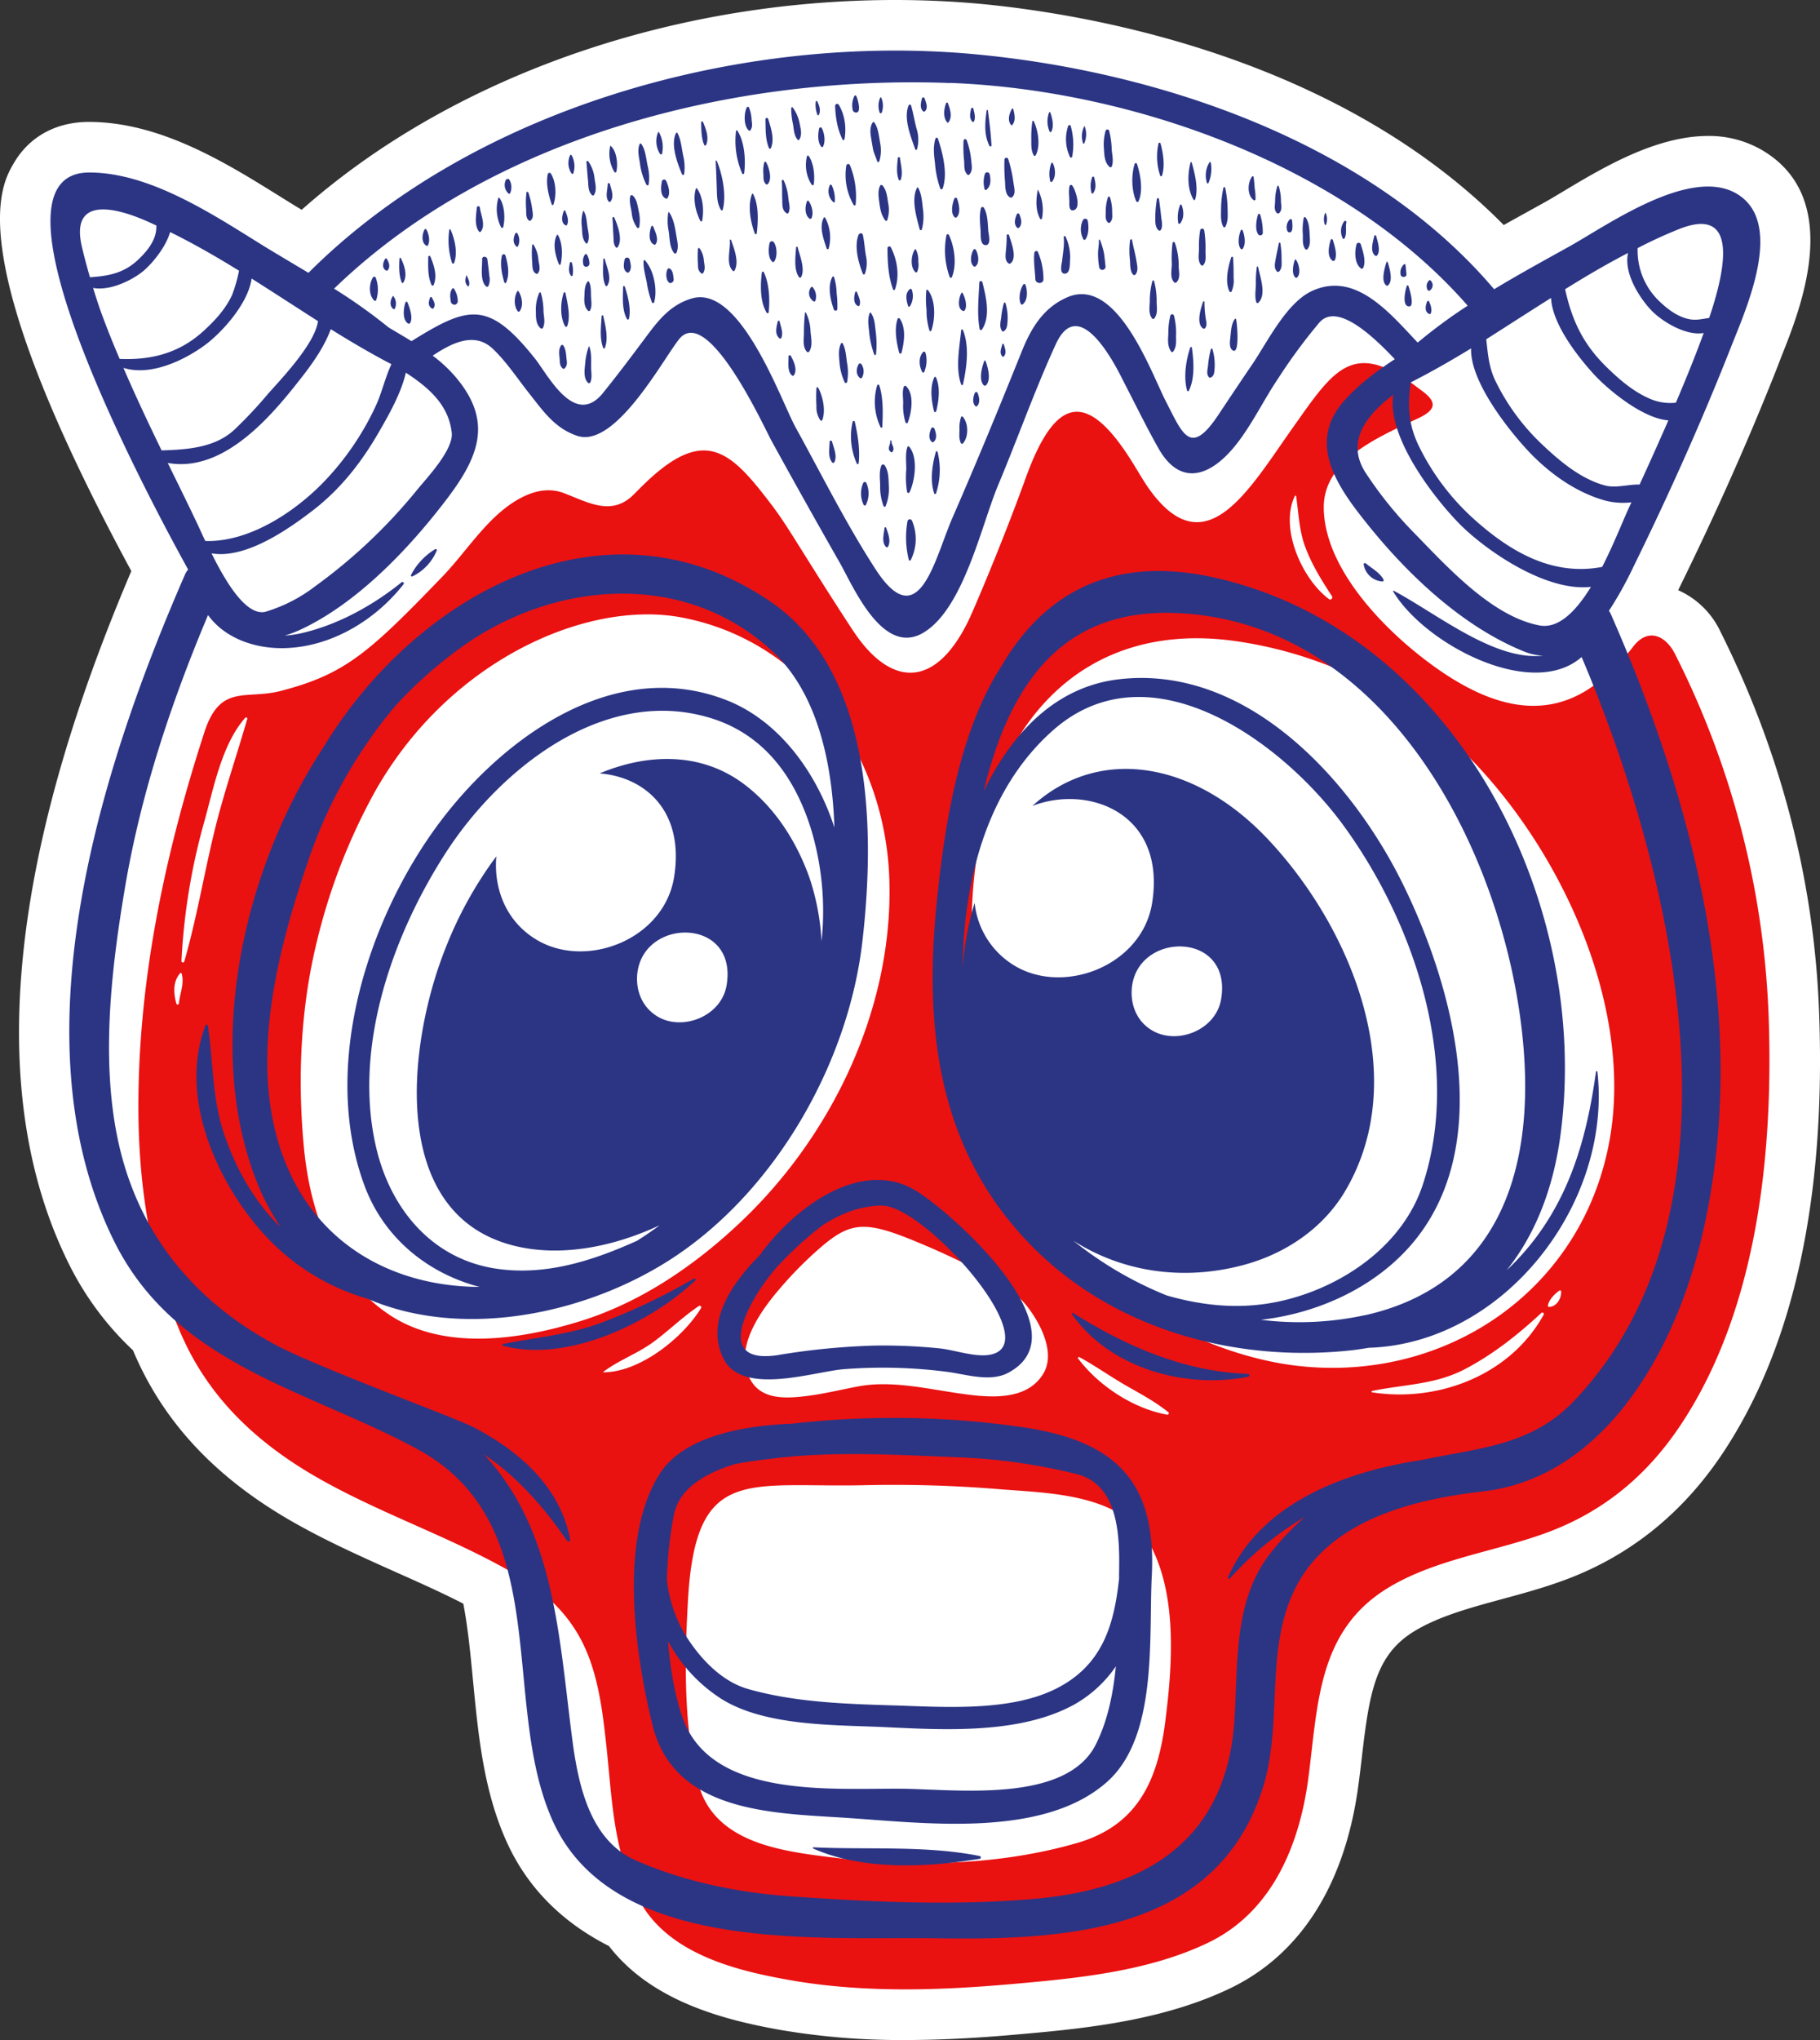 <svg xmlns="http://www.w3.org/2000/svg" viewBox="0 0 575.84 645.18"><rect x="0" y="0" width="575.84" height="645.18" fill="#333333" stroke="none"/><defs><style>.cls-1{fill:#fff;}.cls-2{fill:#ea1111;}.cls-3{fill:#2b3584;}</style></defs><g id="Layer_2" data-name="Layer 2"><g id="Layer_1-2" data-name="Layer 1"><path class="cls-1" d="M575.54,319.76c-1.59-41.43-12.09-81.81-31.2-120A26.76,26.76,0,0,0,531,186.67l0-.09c12-24.36,22.59-48.24,31.55-71l1-2.63c6-15,20.21-50.1-6.1-65.51A33.36,33.36,0,0,0,540.4,43c-16.57,0-33.53,10.17-45.91,17.6-2.08,1.24-3.95,2.37-5.54,3.26l-4.17,2.31c-2.95,1.63-5.94,3.29-9,5-53.37-54-133-66.93-166.16-70C301,.4,292.15,0,283.26,0,211.69,0,142.52,24.62,95.45,66.35c-1.15-.69-2.28-1.38-3.4-2.07L88.38,62C71.61,51.56,50.74,38.56,28.12,38.56c-10.39,0-18.82,4.64-23.73,13-4.25,7.24-17,28.93,37.16,129.05C2.1,273.13-4.54,346.87,21.84,399.82A95.45,95.45,0,0,0,42.1,427.07c.25.63.51,1.25.79,1.87,9.47,21.4,25.53,38.41,49.09,52,10.76,6.2,21.9,11.16,32.67,16,7.62,3.39,14.9,6.63,21.94,10.24,1.46,7.64,2.26,15.91,3.09,24.55,1.66,17.16,3.37,34.9,10.73,51,6.46,14.16,17.3,25.15,32.26,32.73,13.38,17.34,36,23.32,54.55,26.58a226.69,226.69,0,0,0,39.24,3.14c10.25,0,21.42-.54,34.15-1.65,20.71-1.81,46.48-4.06,68.62-14.71C411.72,618,425.78,595.61,429.87,564c.36-2.71.67-5.41,1-8.1,2.36-20.53,4.29-32.51,16.6-40,7.73-4.71,17.49-7.37,27.82-10.18,6.66-1.8,13.54-3.68,20.3-6.22,20.31-7.62,37-21.1,49.57-40.06C567.57,425.69,577.8,378.69,575.54,319.76Z"></path><path class="cls-2" d="M559.55,320.38A276.09,276.09,0,0,0,530,206.9c-2.93-5.86-8.51-8.51-13.17-2.52a65.91,65.91,0,0,1-11.23,11.42c-18.05,14.19-37.44,5.79-53.77-6.43-14.16-10.59-32.74-29.59-33-48.64-.18-14.68,15.7-21.87,29.7-28.35,5.37-2.49,6.54-4.88,1.73-8.5-1.9-1.43-3.46-2.6-3.94-2.93-18.74-13.22-24.74-3.4-37.28,14.31-13.9,19.61-27.54,44.1-45.28,19.63-1.67-2.3-3.42-5.37-5.38-8.52-14.43-23.24-24.51-21.28-34,5.21-7,19.37-16.39,41.59-18.28,45.36-10.8,21.52-24.81,19.79-36.2,2.51-6.07-9.21-11.91-18.53-17.77-27.87-2.4-3.81-5.06-8.06-8.11-12.06-12.73-16.7-20.91-25.09-40.13-6.49-1.13,1.08-2.24,2.21-3.38,3.35-7,7.06-14.55,2.42-22.08-.42-4.42-1.66-8.82-.88-13,1.19-10.6,5.23-17.31,16.76-25.42,25.17-23.16,24-30.68,30.86-51.09,36.17-11.12,2.91-19.21-2.38-24.23,13C52,270.51,43.42,311.32,43.8,352.43c.22,23.71,4.07,48.24,13.72,70,8.8,19.9,23.83,33.88,42.46,44.63,19.2,11.07,40.38,18.2,59.76,28.94,9.91,5.49,18.17,11.81,23.72,21.88,5.4,9.8,7,21.64,8.21,32.58,2,17.44,2.08,36.08,11.23,51.65,9.39,16,30.16,21.17,47.08,24.13,22.74,4,46.34,3.32,69.24,1.32,21.06-1.84,43.85-3.93,63.08-13.18,20.41-9.82,29-31.31,31.71-52.44,3-23.14,3-46.24,25.1-59.72,15.26-9.3,34.28-11.49,50.84-17.71,17.8-6.69,31.39-18.16,41.86-33.94C556.34,413.67,561.2,363.55,559.55,320.38ZM56.61,317.31c0,.44-.68.57-.8.11-.89-3.26-1.19-6.88,1.19-9.64a.28.28,0,0,1,.47.12C58.39,311.09,56.91,314.17,56.61,317.31Zm10.91-53.08C64.36,277.52,62.08,291,58.3,304.1a.46.46,0,0,1-.89-.12,198.21,198.21,0,0,1,7.3-44.38C67.6,249.2,70.2,235.35,77.6,227a.38.38,0,0,1,.63.37C74.67,239.71,70.48,251.72,67.52,264.23ZM409.68,156.87a.22.22,0,0,1,.4,0c.8,5.37.92,10.7,2.81,15.88,2.11,5.74,5.23,10.75,8.56,15.84.35.54-.38,1.32-.92.91C412.05,183.28,404.75,167.09,409.68,156.87Zm-116,237.41c12.28,5.29,25.89,12.3,30.79,18.24,4.26,5.18,9.72,15,5.68,21.83-5.45,9.2-18.2,7.56-27.15,6.26-10.13-1.48-21.1-4.06-31.36-2.16-5.35,1-10.65,2.31-16,3-8.58,1.13-17,1.18-19.54-8.48-2.27-8.82,5.07-18.92,10.35-25.11a121.28,121.28,0,0,1,12.93-13.12C269.86,385.65,274.38,386,293.66,394.28ZM183.06,418c-18.72,5.72-43,9.38-60.31-2.49C105.09,403.43,98,383,96.11,362.41c-2-21.36-1-43.61,4.11-64.5a189.38,189.38,0,0,1,18.32-47.39c23.51-41.84,67.34-60.91,97.17-55.23C255.2,202.8,280.1,239,281.38,278,282.74,319,263,360,233.07,387.68,218.73,401,201.9,412.28,183.06,418Zm7.81,16c-.07,0-.08-.08,0-.12,4.86-3.69,10.84-5.79,15.82-9.44s9.33-8,14.46-11.42a.49.49,0,0,1,.67.66C216.08,423.1,202.38,434.05,190.87,434ZM368.68,544.5c-2.38,18.66-8.79,32.84-27.91,38.37-26.08,7.53-54.32,7.62-81.07,4.11-15.34-2-34.15-5.45-38.75-22.92-4.75-18-4.34-39.46-3.27-58.07,2.42-42.34,18.3-35.57,54.93-36.26a408.28,408.28,0,0,1,42.55,1.16c16.45,1.41,40.17,1.12,49.07,18.29C372.54,505.21,370.89,527.24,368.68,544.5ZM341.1,429.63c-.2-.26.17-.56.42-.42,5.26,2.88,10.14,6.38,15.35,9.33,4.45,2.53,8.82,4.88,12.82,8.12.38.31-.05.83-.44.75C358.52,445.44,347.65,438.31,341.1,429.63Zm147.26-13.74c-10.6,19.05-33.3,27.7-54.25,24.45-.22,0-.2-.38,0-.43,10.22-2.13,20-1.93,29.57-7,8.9-4.71,16.58-10.8,23.94-17.62A.47.47,0,0,1,488.36,415.89Zm1.75-2.57a.37.37,0,0,1-.35-.45c.34-1.91,2.17-3.69,3.69-4.75.21-.15.45.06.47.27C494.11,410.55,492.5,413.31,490.11,413.32ZM509.37,360c-8.28,47.78-51.44,77.21-98.5,72-23-2.54-50.3-15-66.14-32.37-16.1-17.62-26.89-40-32.2-63.24C294.53,257.7,325,194.79,389,202.5a131,131,0,0,1,77.94,39.17C495,271.38,516.47,318.91,509.37,360Z"></path><path class="cls-3" d="M324.72,451.54a283.91,283.91,0,0,0-74.05-1.29c-17.3.65-34.67,4.63-41.85,15.73-13.2,20.43-7.95,57-2.35,79.66,6.7,27.15,37.05,27.76,59.79,29.18,25.15,1.56,63.64,7,84.16-11.42,16-14.39,13-45.79,14-65C365.92,468.83,353.19,456,324.72,451.54Zm22,100.16c-9.48,18.82-44.42,14.14-61.63,14-22.58-.16-60.28,3.15-69.21-22.67-2.33-6.74-3.8-15.16-4.52-24a49.51,49.51,0,0,0,16.58,18.07c13.92,8.93,36.16,8.38,51.95,9.12,18.86.89,42.66,2.3,59.85-7.06A39.31,39.31,0,0,0,353.05,527C352.19,535.75,350.44,544.3,346.71,551.7Zm7.35-53.26c0,.28,0,.59,0,.88-1.57,14.23-5.05,27.49-20.33,34.94-14.73,7.19-35.6,5.55-51.47,5.08-15-.46-31-1-45.6-5.18C228,531.7,221.06,524,216.57,516.64A42.82,42.82,0,0,1,211,499.55,127.66,127.66,0,0,1,213.23,479c1.65-8,9.3-12.88,19.22-15.93,4.16-.84,8.49-1.36,12.67-1.87,18.75-2.29,38.86-1.08,57.63-.34a187,187,0,0,1,37.82,5.31C354.65,469.66,354.25,487.5,354.06,498.44Z"></path><path class="cls-3" d="M547.7,109.71c4.72-12,17.22-39.4,1.74-48.47-14.75-8.64-40.9,10-52.7,16.59-7.51,4.19-15.81,8.69-24,13.65-39.38-46.43-105.9-68.94-164.54-74.35C235.34,10.41,150.26,33.66,97.59,86.29c-4.78-2.88-9.5-5.65-14-8.4C67.78,68.1,47.57,54.5,28.16,54.56c-36.09.11,18.15,101.64,31.37,125.57a5.76,5.76,0,0,0-1,1.58c-26.28,60.2-54.26,146.9-22.34,211,19.46,39.09,61.15,46.76,95.92,65.62,44.08,23.92,25.69,80.07,42.88,117.78C194,617.91,258.16,612.44,296.1,613c41.1.61,88.81-1.68,103.39-47.36,6.64-20.82.4-43.91,10.52-63.69,10.95-21.39,37.43-27.78,59.1-30.26,38.72-4.42,60.55-44.71,68.87-78.59,16.52-67.25-1.1-137-28.34-198.93a6.86,6.86,0,0,0-.58-1,117.28,117.28,0,0,0,7.61-13.62C527.89,156.7,538.38,133.38,547.7,109.71ZM531,72.55c19.89-8.08,14.46,14.12,9.78,28-2.08.3-4,.83-6.28.4-3.67-.72-6.88-3.16-9.5-5.68a22.16,22.16,0,0,1-6.86-16.8C522.29,76.31,526.57,74.33,531,72.55ZM515.11,80c-1.37,6.18,3.25,13.7,7.16,17.94,3.21,3.48,11,8.4,16.78,7.38-.25.66-.48,1.29-.69,1.85-2.52,6.79-5.28,13.51-8.12,20.19a16.22,16.22,0,0,1-8.18-1.23c-5.4-2.31-10-6.33-14.14-10.43-7.42-7.38-10.67-14.94-12.73-24.23C501.71,87.4,508.32,83.52,515.11,80ZM490.75,94.22c.39,8.87,9.67,20,14,24.63,3.72,4,14.72,13.46,23.12,14.1-3,6.8-6,13.56-9.11,20.3-3.44-.13-7.49,1.23-11,.27-7.74-2.09-14.47-7.85-20.13-13.23a69.34,69.34,0,0,1-14.39-19.63c-2.24-4.54-2.47-8.85-3-13.36C477,103,483.87,98.56,490.75,94.22Zm-190.15-68c57.34,2.17,124.88,25.92,163.77,70.46a161.49,161.49,0,0,0-15.82,11.67C439.5,98.77,428.82,85.76,415.16,92c-8.16,3.71-14.27,16.38-19,23.3-3.6,5.28-7.14,10.59-10.68,15.91-8.9,13.37-11.29,6-16.62-4.3-4.63-9-15.42-39.72-31.15-32.9-7.57,3.29-11.42,9.64-14.47,17.23-7.05,17.56-14.25,35-21.83,52.38-5.76,13.19-10.58,37.68-24.4,16.39-9.32-14.36-17.09-30-25.37-45C247,126.44,234.22,90,219,94.36c-6.43,1.87-10.18,6.26-14.14,11.57-4.62,6.2-9.24,12.37-14.1,18.38-8.94,11-17.33-5.65-21.47-10.87-14.78-18.59-21.13-16.73-39.1-5.54-2.37-1.47-4.79-2.88-7.17-4.29A172.24,172.24,0,0,0,105.7,91.29C155.78,42.85,232.7,23.7,300.6,26.26ZM487.14,197.81C472,195,457.65,179,447.42,168.54a124.06,124.06,0,0,1-15.28-18.92c-6.59-10.09.43-18.45,8.67-24.8-2.12,14,14.15,34.07,21.3,41.19,8.17,8.13,26.95,21.21,41.27,19.59C498.75,193.11,493.23,198.92,487.14,197.81Zm-403-4.36C78,195.1,71.44,184.12,66.93,175c11,1.91,24.83-8,32.36-13.81,8.76-6.83,15.27-15.26,20.76-24.84,2.79-4.85,6.86-11.9,8.36-18.49,7,4.6,13.52,10,14.52,19,.6,5.41-8.06,14.49-11,18.11a169.75,169.75,0,0,1-32.19,30.43A48.65,48.65,0,0,1,84.09,193.45ZM25.94,78.18c-4-16.8,11.63-12.06,20-8.46,1.19.51,2.36,1.06,3.53,1.6a10.55,10.55,0,0,1-.34,2.94c-.9,3.17-3.21,5.78-5.56,8C39,86.52,34,87.32,28.45,87.68,27.55,84.52,26.68,81.36,25.94,78.18Zm6.68,22.31c-1.17-3.08-2.18-6.24-3.16-9.42,5.38,1,12.3-2.42,15.84-5.32,2.61-2.14,7.15-7.46,8.52-12.36,7.48,3.68,14.7,7.84,21.81,12.23a48,48,0,0,1-2.16,7.57c-2.06,4.56-5.56,8.3-9.21,11.61-7.72,7-16.62,9.13-26.4,8.71C36,109.21,34.27,104.88,32.62,100.49Zm6.43,15.85c8.56,2.67,19-2.25,25.75-7.17,5.16-3.78,13.7-13,14.81-21.08,7,4.44,14,9,21,13.47-1,7.58-13,19.69-16.17,23.42a136.69,136.69,0,0,1-10.17,10.81c-6.13,5.8-14.9,6.4-23.14,6.66C46.94,133.82,42.85,125.15,39.05,116.34Zm14,30.07c16.34,2.93,30.44-12.07,40.05-24.1,4.4-5.51,9.08-11.49,11.56-18.2,6.29,3.92,12.65,7.67,19.18,11.07-2,4.3-3.09,9.24-5,13.31a88.11,88.11,0,0,1-15,22.44c-9.23,10.12-24.47,20.64-38.9,20.16-1.24-2.65-2.24-4.9-2.88-6.21C59.14,158.72,56.09,152.57,53.07,146.41ZM497.82,443.26C484.29,457.4,467.2,458,449.91,461.73c-25.46,3.82-51.3,14.18-61.35,37.07-.16.34.26.75.56.43a99.18,99.18,0,0,1,23.75-19.48,81.47,81.47,0,0,0-11.21,11.87c-11.57,15.09-9.89,35.09-11.14,52.9-2.62,37-27.31,52.71-62.51,55.94-25.47,2.34-52.48,1.08-77.94-.73-16.75-1.19-33.49-4.61-48.91-11.35-14.86-6.5-18.34-24.7-20.18-38.93-4.18-32.48-5.59-65.6-27.89-89.51,10.55,7.1,18.72,16.36,26.3,27.31a.55.55,0,0,0,1-.42c-3.16-16.32-15.55-27.68-30.73-35.53-5.92-3.06-48.8-18.69-62.38-25.93-23.56-12.55-40.6-31.71-48.11-57.44-8-27.38-4.27-59.68.35-87.07,5-29.74,14.6-58.59,26.3-86.34,5.26,7.28,14.68,10.64,24,10.46,14.84-.28,28.93-8.8,37.84-20.19a.44.44,0,0,0-.62-.62c-9,7.28-20,13.34-31.3,16a33.82,33.82,0,0,1-5.63.84,37.47,37.47,0,0,0,5.33-2.05c17.92-8.47,34.3-25.79,46.06-41.31,10.41-13.72,14.53-25,2-39.17a45.5,45.5,0,0,0-6.6-6c5.91-3.91,13.15-7.72,19-2.19,4.24,4,7.74,9.32,11.36,13.9,4.62,5.85,8.24,11.25,15.39,13.65,12,4,27-24,32.17-30.52,9.09-11.4,27,27.94,29.26,32.05q10.65,19.38,21.61,38.58c4.26,7.49,13.57,29.7,26.37,22.2s18.41-34,23.76-46.76c6.2-14.77,11.56-30,18.24-44.55,7.89-17.19,20.37,9.77,21.73,12.4,3.55,6.85,6.92,13.77,10.71,20.49,5,8.92,11.92,10.4,19.55,4.13S398.77,128,404.2,120a173.6,173.6,0,0,1,13.25-18c5.74-6.54,17.37,4.75,23.86,11.59-5.84,3.84-11.44,8-16.11,13.27-12.1,13.67-1.34,28,7.77,39.32,12.85,15.95,30,32.09,49.21,39.85a18.31,18.31,0,0,0,6,1.34C472.77,209,455,194.34,441,186.84c-.14-.07-.3.08-.22.21,10.06,16.77,44,34.5,59.64,20.74C529.26,275.82,555.58,382.91,497.82,443.26Zm17.49-282.51c-1.85,4-4.73,11.39-8.39,18.54-15,2.86-28.14-4-40.28-14.86a75.82,75.82,0,0,1-17.79-23.5c-3.4-7.06-3.49-13.09-2.49-20,6.5-3.3,12.84-6.94,19.09-10.75-.39,11.35,13.88,28.17,18.9,33.32,6.5,6.66,14.67,12.41,23.72,14.86a22.64,22.64,0,0,0,8.1.51Z"></path><path class="cls-3" d="M479.21,399.28c-.81.84-1.64,1.63-2.48,2.4,9.06-11.31,14.75-25.86,17-42.76,9.87-73.43-33.14-159.08-109.32-176.22-33.59-7.55-54.7,5.92-67.57,28-14,21.59-18.25,52.93-20.48,74.87-4.18,41.14.84,79.92,31.54,109.93,26.09,25.5,63.95,35.4,99.49,31.57,1.95-.21,3.82-.51,5.67-.82,42.67-1.32,77-45.44,72.36-87.25,0-.24-.42-.35-.46-.07C501.84,361.66,495.61,382.45,479.21,399.28ZM369.15,409.7a116.67,116.67,0,0,1-29.56-17.32c15.21,9.7,34.25,12.88,53.65,7.74C406.8,396.53,419,388.3,426,376c20.41-35.45,2.14-81.69-24.5-110.23-23.41-25.09-53.77-30.1-74.85-10.89a32.92,32.92,0,0,1,14-2.1c14.31,1,27.22,11.56,23.89,32.72-3.13,19.88-27.87,29.38-43.59,19.88a26.32,26.32,0,0,1-12.58-19.84,89,89,0,0,0-3.77,20.79c.19-26,6.75-55.92,28.37-75.19,31-27.67,73.39,4,92.41,30.35,22.42,31,37.19,75.47,24.79,113.17-6.18,18.8-24.36,31.56-42.8,36.3C394.16,414.39,381.46,413.23,369.15,409.7ZM358.87,308.91c2.35-6.69,9.21-10,15.52-9.55,7.2.49,13.71,5.82,12,16.47-1.58,10-14,14.79-21.95,10C358.05,322,357,314.33,358.87,308.91Zm73.09,107a97.89,97.89,0,0,1-33,1.49c18.94-2.18,37.2-10.91,48.76-25.19,25.39-31.39,11.9-80.89-4.14-113.18-16.25-32.71-49.23-68.87-89.49-64.21-20.49,2.37-34.14,17.52-42.85,35.38A149,149,0,0,1,316,234.34c9-23.87,24.77-41.79,56.25-40.45,68.68,2.91,105.61,80.15,109.91,139C485,371.82,473.1,406.65,432,415.93Z"></path><path class="cls-3" d="M272.83,297.94c4.07-34.84,3.63-85.31-29-107.63-51.82-35.47-111.76-2.9-141.43,45.91C75.27,277.53,64.84,334.14,81.76,375a72.18,72.18,0,0,0,7,13c-.36-.35-.73-.69-1.09-1-7.83-8-13.26-18-16.8-28.45-3.76-11.16-3.39-22.74-5.1-34.2-.07-.44-.66-.33-.78,0-8.59,22.55,3.67,49.79,18.92,66.41a70.71,70.71,0,0,0,32.44,20c30.39,13.16,70.82,4.8,98.53-14.27C246.32,374.86,268.44,335.55,272.83,297.94ZM88.1,361.39c-8.58-28.57,0-61.56,9.31-88.86a150.78,150.78,0,0,1,27.77-49.39,136.5,136.5,0,0,1,20.54-18.26c29.55-21.38,71.07-24.7,98.85,1.27C258.1,218.78,263.29,240,264,261.7c-5.84-17.89-17.79-33.81-34-40.21-36.88-14.55-73.66,13.71-93.68,42.46-21.21,30.47-34.37,74.89-21,111,6.1,16.5,19.89,27.7,36.4,32.05C123.64,406.9,97.51,392.71,88.1,361.39Zm113.49,31c-14.2,6.41-29.16,11.19-44.73,8.82-20.32-3.1-33.28-19-37.8-38.1-7.49-31.57,5-67.13,22-93.44s49.51-52.44,82.87-42.85c17.56,5,27.36,18.75,32.51,34.84a89.89,89.89,0,0,1,3.49,36A75.7,75.7,0,0,0,256,277.27c-4.24-11.68-11.07-22.07-20.47-29.18-13.77-10.43-30.81-9.77-45.81-3.49,14.19,1.11,26.89,11.69,23.58,32.69-3.13,19.88-27.87,29.38-43.59,19.88-10.08-6.08-13.52-16.8-12.67-26.35a124.53,124.53,0,0,0-16.19,29.34c-11.7,29.47-18.46,84.21,22.28,93.93,14.47,3.45,30.86.29,45.59-6.59Q205.23,390.1,201.59,392.38ZM208,321.46c-6.42-3.89-7.51-11.51-5.6-16.94,2.35-6.69,9.21-10,15.52-9.55,7.21.49,13.71,5.82,12,16.48C228.35,321.46,215.9,326.23,208,321.46Z"></path><path class="cls-3" d="M240.34,397c-8.35,8.46-17.49,20.88-11.32,32.89,6,11.66,28.77,3.82,38,3.13a157.82,157.82,0,0,1,32.95.88c5.82.79,13.35,3.26,19,.27,24.48-13-17.79-50.72-29.24-57.63C273,366.38,252.09,380.91,240.34,397Zm38.85-15.68c13,0,50.63,41.83,35.18,46.84-4.78,1.56-11.94-1.17-17-1.71a176.43,176.43,0,0,0-20.69-.89,222.37,222.37,0,0,0-30.57,3c-22.8,3.49-6.54-21.38.56-28.76a114,114,0,0,1,13.53-12.25C266,383.78,272.33,381.3,279.19,381.28Z"></path><path class="cls-3" d="M276.19,47c.26,1.52.94,2.57,1.33,4a.36.36,0,0,0,.69,0,12,12,0,0,0,.3-5.58c-.4-2.12-.58-4.88-1.87-6.67a.31.31,0,0,0-.54,0c-.9,1.38-.77,3.2-.5,4.77C275.79,44.74,276,45.89,276.19,47Z"></path><path class="cls-3" d="M278.46,58.74c-.76,1.58-.5,3.38-.28,5.08.3,2.27.55,3.95,1.86,5.84a.38.38,0,0,0,.69-.08,10.22,10.22,0,0,0,.28-5.32c-.3-1.92-.46-4.12-1.81-5.62A.47.47,0,0,0,278.46,58.74Z"></path><path class="cls-3" d="M280.8,78.48c0,4.31.24,9,1.78,13.07a.3.3,0,0,0,.57,0c1.56-4.29.74-9.34-1.3-13.36A.57.57,0,0,0,280.8,78.48Z"></path><path class="cls-3" d="M284,100.88c-1.13,3.24-.34,7.46.5,10.7a.39.39,0,0,0,.73,0c.86-3.3,1.51-7.8-.54-10.79A.38.38,0,0,0,284,100.88Z"></path><path class="cls-3" d="M285.77,127.43a17.07,17.07,0,0,0,.73,6.15.38.38,0,0,0,.73,0c1.18-3.07,2.12-8.84-.54-11.42a.46.46,0,0,0-.76.2C285.43,124,285.75,125.75,285.77,127.43Z"></path><path class="cls-3" d="M287,155.59a.42.42,0,0,0,.77.1c1.76-3.69,2.75-11.1-.13-14.44a.33.33,0,0,0-.55.14c-.73,2.18-.31,4.8-.35,7.09A28.2,28.2,0,0,0,287,155.59Z"></path><path class="cls-3" d="M287.14,164.78a29.06,29.06,0,0,0,.41,12.28.33.33,0,0,0,.6.08,14.86,14.86,0,0,0,.37-12.54A.76.76,0,0,0,287.14,164.78Z"></path><path class="cls-3" d="M266.58,44.14c.15.34.58.11.62-.16a16.85,16.85,0,0,0,.05-5.58,14.77,14.77,0,0,0-1.84-5.24.63.63,0,0,0-1.17.32,29.88,29.88,0,0,0,.62,5.57A21.21,21.21,0,0,0,266.58,44.14Z"></path><path class="cls-3" d="M270.74,64.48a26.31,26.31,0,0,0-1.85-12.31.61.61,0,0,0-1.11.14A18.88,18.88,0,0,0,270,64.66.38.38,0,0,0,270.74,64.48Z"></path><path class="cls-3" d="M273,86.57a.35.35,0,0,0,.66,0A10.15,10.15,0,0,0,274,81c-.4-2.22-.51-4.5-1-6.71-.16-.75-1.12-.58-1.36,0C270.2,77.94,271.61,83.1,273,86.57Z"></path><path class="cls-3" d="M276.57,112.06a.31.31,0,0,0,.61-.08,31.49,31.49,0,0,0-.13-7.26c-.25-2-.32-4.17-1.55-5.82a.16.16,0,0,0-.27,0c-.82,1.84-.46,3.87-.26,5.82A29.72,29.72,0,0,0,276.57,112.06Z"></path><path class="cls-3" d="M279.15,135c.21-4.12.36-9.14-.94-13.1a.36.36,0,0,0-.69,0,18.65,18.65,0,0,0,1.1,13.24A.29.29,0,0,0,279.15,135Z"></path><path class="cls-3" d="M280.21,160.07a14.67,14.67,0,0,0,1-6.53c-.08-2.11-.05-4.56-1.29-6.36a.6.6,0,0,0-1.09.14c-.74,1.93-.39,4.18-.35,6.22a17.11,17.11,0,0,0,1.08,6.53A.36.36,0,0,0,280.21,160.07Z"></path><path class="cls-3" d="M290.18,47.06a11.57,11.57,0,0,0-.22-6.49c-.63-2.39-1-4.83-1.7-7.2-.09-.31-.6-.44-.74-.1-1.76,4,.64,9.92,2,13.79A.33.33,0,0,0,290.18,47.06Z"></path><path class="cls-3" d="M291,72.57a.35.35,0,0,0,.66,0,16,16,0,0,0,.41-6c-.32-2.34-.38-5.11-1.57-7.19a.2.2,0,0,0-.35,0C288.23,63.07,290,68.79,291,72.57Z"></path><path class="cls-3" d="M293.15,98a21.42,21.42,0,0,0,.92,6.52.31.31,0,0,0,.6,0c1.27-3.64,1.43-9.6-1.09-12.79a.3.3,0,0,0-.5.13A30,30,0,0,0,293.15,98Z"></path><path class="cls-3" d="M296.21,130.07c.81-3.32,1.39-7.52-.09-10.74a.29.29,0,0,0-.51,0c-1.48,3.22-.89,7.42-.09,10.74A.36.36,0,0,0,296.21,130.07Z"></path><path class="cls-3" d="M296.1,142.9c-1.16,4-1.89,9.19-.52,13.15a.3.3,0,0,0,.57,0,23.72,23.72,0,0,0,.49-13.15A.28.28,0,0,0,296.1,142.9Z"></path><path class="cls-3" d="M297.48,59.59a.41.41,0,0,0,.78,0c1.67-4.64,0-11.21-1.49-15.73a.42.42,0,0,0-.81,0c-.76,2.59-.48,5-.14,7.68A31.17,31.17,0,0,0,297.48,59.59Z"></path><path class="cls-3" d="M299.46,74.36a25,25,0,0,0,1,13.22.39.39,0,0,0,.75,0c1.56-4,.8-9.51-1-13.31A.42.42,0,0,0,299.46,74.36Z"></path><path class="cls-3" d="M304.68,121.56c1.17-5.29,2.09-12,0-17.16a.3.3,0,0,0-.58.08c-.5,5.44-1.87,11.82,0,17.08C304.15,121.85,304.61,121.9,304.68,121.56Z"></path><path class="cls-3" d="M304.08,131.9a11.06,11.06,0,0,0-.51,3.89c0,1.61-.23,2.89.46,4.38a.38.38,0,0,0,.61.08c1.87-2,1.84-6.42-.06-8.48A.3.3,0,0,0,304.08,131.9Z"></path><path class="cls-3" d="M310.72,104.18c2.75-4.26,1.26-10.23.13-14.84a.5.5,0,0,0-1,.14c-.21,4.73-.76,10,.11,14.61C310,104.45,310.54,104.45,310.72,104.18Z"></path><path class="cls-3" d="M317.55,104.8c1.13-.78,1.13-1.89,1.23-3.19a15.75,15.75,0,0,0-.64-5.71.28.28,0,0,0-.54,0,26.44,26.44,0,0,0-.81,4.33c-.18,1.43-.68,3.21.25,4.43A.37.37,0,0,0,317.55,104.8Z"></path><path class="cls-3" d="M311.87,77.52c1.85,0,.9-3.57.82-4.44-.21-2.46-.13-5.16-1.38-7.37a.52.52,0,0,0-.94.13c-.6,2.34-.25,4.86-.11,7.24C310.33,74.21,310,77.52,311.87,77.52Z"></path><path class="cls-3" d="M318.52,74.48a51.25,51.25,0,0,1-.33,5.52c-.07,1.27-.15,2.59,1,3.36a.43.43,0,0,0,.44,0c2.4-1.66.28-6.8-.39-9C319.09,74,318.5,74.08,318.52,74.48Z"></path><path class="cls-3" d="M306.1,55.24a.38.38,0,0,0,.53,0c1.2-1.2.83-2.73.68-4.3a26.15,26.15,0,0,0-1.45-6.6.52.52,0,0,0-1,.14,42.27,42.27,0,0,0,.19,6.46C305.16,52.5,304.9,54.08,306.1,55.24Z"></path><path class="cls-3" d="M313.71,46c-.22-3.7-.65-7.37-1.15-11.06,0-.25-.37-.15-.4.06-.52,3.89-.87,7.59.91,11.17A.35.35,0,0,0,313.71,46Z"></path><path class="cls-3" d="M319.6,62.43a.54.54,0,0,0,.64-.08c1.26-1.08.63-3.05.42-4.49A42.52,42.52,0,0,0,319,50.31a.61.61,0,0,0-1.19.17,55.63,55.63,0,0,0,.18,7C318.07,59,318,61.67,319.6,62.43Z"></path><path class="cls-3" d="M327.66,49.15c1.62-2.92.81-7.89-.58-10.8a.25.25,0,0,0-.46.06,35.28,35.28,0,0,0-.32,5.72c0,1.78-.1,3.44.77,5A.34.34,0,0,0,327.66,49.15Z"></path><path class="cls-3" d="M328.34,60c-.55,3-.77,6.39.74,9.17a.33.33,0,0,0,.6-.08,14.06,14.06,0,0,0-1.29-9.1S328.34,59.94,328.34,60Z"></path><path class="cls-3" d="M327.26,80c-.3,2.73.2,5.51.31,8.25.06,1.65,2.64,1.66,2.57,0a22,22,0,0,0-1.75-8.56C328.11,79.06,327.32,79.44,327.26,80Z"></path><path class="cls-3" d="M336.87,86.54c1.82,0,1.59-3.05,1.68-4.19a15.31,15.31,0,0,0-1.38-7.46c-.12-.29-.66-.3-.62.09.27,2.38-.24,5-.48,7.37C336,83.16,335,86.54,336.87,86.54Z"></path><path class="cls-3" d="M338.4,58.85c-.42,1.74,0,3.69-.07,5.47,0,.72,0,2.34,1.14,2.21,2.87-.33.83-6.61-.26-7.9A.49.49,0,0,0,338.4,58.85Z"></path><path class="cls-3" d="M339.23,49.58a21.44,21.44,0,0,0-.46-9.72.42.42,0,0,0-.81,0,13.13,13.13,0,0,0,.58,9.8A.38.38,0,0,0,339.23,49.58Z"></path><path class="cls-3" d="M348.5,85.31a.83.83,0,0,0,.78-.1,1,1,0,0,0,.51-.88c-.15-1.44-.29-2.87-.5-4.29a24.71,24.71,0,0,0-1.24-4.11.19.19,0,0,0-.37,0c.08,1.4-.27,2.89-.27,4.31a25,25,0,0,0,.38,4.31A1,1,0,0,0,348.5,85.31Z"></path><path class="cls-3" d="M351.18,62.39a.33.33,0,0,0-.63,0,14.57,14.57,0,0,0-.7,4.59c0,1.32-.24,2.34.65,3.36a.52.52,0,0,0,.73,0c.89-1,.68-2,.65-3.36A14.29,14.29,0,0,0,351.18,62.39Z"></path><path class="cls-3" d="M351.06,52.79a.45.45,0,0,0,.73-.2c.57-1.73.12-3.47-.05-5.24a26.53,26.53,0,0,0-.81-6,.59.59,0,0,0-1.12,0,15.9,15.9,0,0,0-.51,6C349.41,49.31,349.52,51.4,351.06,52.79Z"></path><path class="cls-3" d="M360.22,63.68c1.51-3.34.65-8.37-.48-11.81a.39.39,0,0,0-.75,0c-1.08,3.47-1,8.52.53,11.81A.4.4,0,0,0,360.22,63.68Z"></path><path class="cls-3" d="M358.41,86.75a.54.54,0,0,0,.91,0c.91-1.28.47-2.83.24-4.29-.36-2.21-1-4.36-1.39-6.57-.07-.38-.57-.23-.62.09a25.62,25.62,0,0,0-.07,6C357.64,83.52,357.43,85.46,358.41,86.75Z"></path><path class="cls-3" d="M365.16,100.77c1.22-1.48.84-3.43.79-5.24a23.45,23.45,0,0,0-.81-6.63.28.28,0,0,0-.54,0,24.63,24.63,0,0,0-.81,6.63c-.1,1.79-.42,3.79.79,5.24A.43.43,0,0,0,365.16,100.77Z"></path><path class="cls-3" d="M371.2,111.17c1.09-1.52.9-3.08.89-4.89a21.88,21.88,0,0,0-.65-6.46.6.6,0,0,0-1.15,0,22.75,22.75,0,0,0-.63,5.66c-.11,2-.32,4,.87,5.69A.39.39,0,0,0,371.2,111.17Z"></path><path class="cls-3" d="M376.12,123.62c2-4,1.56-9.36,1-13.64a.27.27,0,0,0-.52-.07c-1.4,4.07-2.18,9.46-1,13.64A.3.3,0,0,0,376.12,123.62Z"></path><path class="cls-3" d="M382.22,115.63c-.13,1.28-.63,2.64.3,3.69a.5.5,0,0,0,.59.07c1.16-.6,1.11-1.87,1.19-3.06a17.42,17.42,0,0,0-.69-5.92.26.26,0,0,0-.49,0A29.69,29.69,0,0,0,382.22,115.63Z"></path><path class="cls-3" d="M390.25,110.91c2,.75,1.16-9,.81-10a.2.2,0,0,0-.37,0c-1.13,1.54-1.21,3.81-1.4,5.66C389.17,107.79,388.73,110.34,390.25,110.91Z"></path><path class="cls-3" d="M381.09,95.48a.22.22,0,0,0-.43-.06c-.71,2-2.3,7,0,8.47a.49.49,0,0,0,.67-.17c.69-1,.29-2,.14-3.12A32.47,32.47,0,0,1,381.09,95.48Z"></path><path class="cls-3" d="M371.54,89.31a.47.47,0,0,0,.66,0c1.33-1.3.8-3.22.73-5a21.85,21.85,0,0,0-1.19-7.49c-.12-.31-.68-.42-.75,0a39,39,0,0,0-.24,6.57C370.76,85.34,370.06,87.87,371.54,89.31Z"></path><path class="cls-3" d="M367.29,72.72c.7-1.25.24-2.77.1-4.14-.19-1.91-.43-3.79-.71-5.69a.33.33,0,0,0-.63,0,37.38,37.38,0,0,0-.52,5.69c0,1.42-.12,3.2,1,4.24A.5.5,0,0,0,367.29,72.72Z"></path><path class="cls-3" d="M367.65,55.55c1-3.06.39-7.07-.45-10.16a.34.34,0,0,0-.66,0,19,19,0,0,0,.54,10.16A.3.3,0,0,0,367.65,55.55Z"></path><path class="cls-3" d="M378.15,63.05c1.07-3.57-.11-8.12-1.09-11.63a.2.2,0,0,0-.39,0c-.94,3.66-1.05,8.37.94,11.7A.29.29,0,0,0,378.15,63.05Z"></path><path class="cls-3" d="M380.73,83.84c1-1.28.68-2.81.67-4.4a35.06,35.06,0,0,0-.4-6.64.66.66,0,0,0-1.27,0,30.72,30.72,0,0,0-.38,5.83c0,1.76-.5,3.77.65,5.21A.52.52,0,0,0,380.73,83.84Z"></path><path class="cls-3" d="M387.72,71.68c.91-1.84.72-3.73.68-5.74a34.23,34.23,0,0,0-.75-6.54.3.3,0,0,0-.57,0,34.22,34.22,0,0,0-.74,6.54c0,2-.24,3.9.68,5.74A.4.4,0,0,0,387.72,71.68Z"></path><path class="cls-3" d="M389,92.17a.39.39,0,0,0,.67,0,8.54,8.54,0,0,0,.64-4.23c0-2.17,0-4.3-.18-6.46a.3.3,0,0,0-.58-.08C388.54,84.47,387.5,89.14,389,92.17Z"></path><path class="cls-3" d="M397.5,95.58a.38.38,0,0,0,.63.16c2.7-2.56.51-8.24-.07-11.32a.2.2,0,0,0-.39,0,32.11,32.11,0,0,0-.32,5.18C397.37,91.53,396.89,93.74,397.5,95.58Z"></path><path class="cls-3" d="M404.62,76.91c-.33,1.82-.77,3.61-1.08,5.43-.22,1.32-.44,2.48.46,3.5a.51.51,0,0,0,.73,0c1-1.06.75-2.53.75-3.93a31.08,31.08,0,0,0-.37-5A.26.26,0,0,0,404.62,76.91Z"></path><path class="cls-3" d="M399.54,73.69a18.53,18.53,0,0,0-.83-5.81.36.36,0,0,0-.69,0c-.52,1.73-1,4.6.05,6.2A.8.8,0,0,0,399.54,73.69Z"></path><path class="cls-3" d="M404.75,67.36c1-1,.59-2.39.54-3.7a15.62,15.62,0,0,0-.7-4.75.24.24,0,0,0-.45,0,15.62,15.62,0,0,0-.7,4.75c-.05,1.31-.42,2.7.54,3.7A.55.55,0,0,0,404.75,67.36Z"></path><path class="cls-3" d="M397.24,63a17.84,17.84,0,0,0-.27-3.5,35.36,35.36,0,0,0-.35-3.57c-.05-.25-.36-.23-.48-.07-1.46,2-1.56,5.81.46,7.4A.38.38,0,0,0,397.24,63Z"></path><path class="cls-3" d="M413,78.81a.47.47,0,0,0,.66,0c1.09-1.37.77-3,.7-4.63s-.18-3.9-1.25-5.37a.33.33,0,0,0-.6.08,19.09,19.09,0,0,0-.3,5.29C412.27,75.84,412,77.44,413,78.81Z"></path><path class="cls-3" d="M422.34,82.25c.84-1.8-.09-4.53-.63-6.37a.36.36,0,0,0-.69,0c-.55,1.91-1.25,5,.46,6.48A.55.55,0,0,0,422.34,82.25Z"></path><path class="cls-3" d="M431.3,84.73c1-2.13-.09-5.29-.75-7.44a.71.71,0,0,0-1.36,0c-.62,2.33-.67,6,1.42,7.62A.51.51,0,0,0,431.3,84.73Z"></path><path class="cls-3" d="M439.06,90.31c1.85-1.3.59-5.55,0-7.39a.2.2,0,0,0-.39,0c-.58,1.84-1.85,6.09,0,7.39A.35.35,0,0,0,439.06,90.31Z"></path><path class="cls-3" d="M445.87,96.91c1.83,0,0-5.74-.26-6.5a.26.26,0,0,0-.49,0C444.66,91.63,443.43,96.91,445.87,96.91Z"></path><path class="cls-3" d="M452.19,99.29a.37.37,0,0,0,.52-.22c.45-1.2-.07-2.63-.56-3.76a.33.33,0,0,0-.57,0C451,96.59,450.62,98.59,452.19,99.29Z"></path><path class="cls-3" d="M252.39,44.21a.33.33,0,0,0,.51-.07c.88-1.47.52-3.11.17-4.7A12.71,12.71,0,0,0,250.82,34c-.17-.21-.47,0-.48.2a21.54,21.54,0,0,0,.56,5.05C251.2,41,251.19,42.82,252.39,44.21Z"></path><path class="cls-3" d="M257.48,58.23c.36-2.75,0-6.57-1.61-8.9a.3.3,0,0,0-.54.07,11.47,11.47,0,0,0,1.48,9A.36.36,0,0,0,257.48,58.23Z"></path><path class="cls-3" d="M261.54,78.57a.34.34,0,0,0,.66,0,13.3,13.3,0,0,0-1.12-9.72.25.25,0,0,0-.43,0C259.08,71.73,260.61,75.71,261.54,78.57Z"></path><path class="cls-3" d="M263.9,87.65a.3.3,0,0,0-.54-.07c-1.6,2.92-.61,7.35.46,10.3a.57.57,0,0,0,1.11-.15,32.08,32.08,0,0,0-.22-5A19.67,19.67,0,0,0,263.9,87.65Z"></path><path class="cls-3" d="M266.61,108.59a.29.29,0,0,0-.49,0c-.9,1.77-.72,3.73-.53,5.68a18.27,18.27,0,0,0,1.68,6.66.41.41,0,0,0,.74-.09,16.14,16.14,0,0,0,0-6C267.68,112.77,267.65,110.49,266.61,108.59Z"></path><path class="cls-3" d="M269.77,133.38a20.93,20.93,0,0,0,1.33,13.25c.15.32.55.12.58-.15.48-4.34-.29-8.86-1.22-13.1A.36.36,0,0,0,269.77,133.38Z"></path><path class="cls-3" d="M258.32,122.73a49.62,49.62,0,0,0,0,5.72,7.17,7.17,0,0,0,1.23,4.45.35.35,0,0,0,.63-.08c1.13-3,.17-7.48-1.33-10.24A.3.3,0,0,0,258.32,122.73Z"></path><path class="cls-3" d="M256,111.21c1.21-1.69.62-4.37.45-6.33a14.67,14.67,0,0,0-1.46-6,.16.16,0,0,0-.29,0,59.79,59.79,0,0,0-.34,6.82c-.07,1.86-.39,4.08.93,5.55A.46.46,0,0,0,256,111.21Z"></path><path class="cls-3" d="M251.88,78.23c-.18,2.76-.82,7.18,1,9.5a.37.37,0,0,0,.57-.07c1.4-2.57-.43-6.86-1.09-9.5C252.28,77.9,251.9,78,251.88,78.23Z"></path><path class="cls-3" d="M249,67.5a.32.32,0,0,0,.43-.12c.79-1.48.15-3.13,0-4.72a16.76,16.76,0,0,0-1.47-5.6.33.33,0,0,0-.61.17c.18,2,.05,4.07.16,6.12C247.53,64.91,247.44,66.65,249,67.5Z"></path><path class="cls-3" d="M243.93,46.81c1.18-2.91,0-6.35-.89-9.2a.44.44,0,0,0-.86.12c.07,3-.07,6.36,1.15,9.16C243.46,47.19,243.84,47,243.93,46.81Z"></path><path class="cls-3" d="M235.46,54.73c.49-4.12.16-9.79-2.14-13.37-.1-.15-.39-.16-.43,0a25.76,25.76,0,0,0,1.93,13.49C235,55.25,235.43,55,235.46,54.73Z"></path><path class="cls-3" d="M238.8,73.81a.33.33,0,0,0,.65-.08c.43-3.78.67-8.87-1.16-12.35a.2.2,0,0,0-.37,0C236.52,65.17,237.45,70.18,238.8,73.81Z"></path><path class="cls-3" d="M243.21,98.73c.41-3.85.19-9.12-1.56-12.67-.16-.33-.58-.12-.61.17-.48,3.9-.59,9.23,1.53,12.67A.35.35,0,0,0,243.21,98.73Z"></path><path class="cls-3" d="M231.91,85.69a.3.3,0,0,0,.46-.07c1.61-2.67-.11-7-1.06-9.7-.07-.2-.42-.19-.4.06C231.2,78.85,229.54,83.45,231.91,85.69Z"></path><path class="cls-3" d="M228.1,66.38a.31.31,0,0,0,.57-.07c1.22-4.53-.08-11.12-1.87-15.38-.08-.18-.38-.18-.37,0,.15,2.91.27,5.81.36,8.72C226.86,62.11,226.85,64.28,228.1,66.38Z"></path><path class="cls-3" d="M223.43,45.81c1-2.39-.09-5-1-7.24-.13-.3-.59-.14-.59.16.07,2.38,0,5,1,7.16C223,46.18,223.34,46,223.43,45.81Z"></path><path class="cls-3" d="M216.46,55.07a15.94,15.94,0,0,0-.3-5.84c-.5-2.32-.66-5-1.81-7.14a.27.27,0,0,0-.46,0c-1.79,3.64.45,9.62,1.92,13.07A.36.36,0,0,0,216.46,55.07Z"></path><path class="cls-3" d="M222.17,69.81c.57-3.29.32-7.36-1.63-10.19a.21.21,0,0,0-.37.05c-1,3.25-.09,7.27,1.43,10.21A.31.31,0,0,0,222.17,69.81Z"></path><path class="cls-3" d="M221.33,78.52c-.19-.23-.48,0-.51.21a35.23,35.23,0,0,0,0,4.71c0,1.26.06,2.22,1.08,3a.38.38,0,0,0,.57-.07c.78-1.27.42-2.52.23-3.93A7.5,7.5,0,0,0,221.33,78.52Z"></path><path class="cls-3" d="M211.59,73.19c.32,2.29.22,5,1.71,6.86A.46.46,0,0,0,214,80c.81-1.78.32-3.55,0-5.42-.41-2.47-.82-5.31-2.27-7.39a.16.16,0,0,0-.29,0A16.65,16.65,0,0,0,211.59,73.19Z"></path><path class="cls-3" d="M204.53,58.42c.15.28.66.26.71-.09a14.84,14.84,0,0,0-.31-5.78c-.5-2.26-.65-5.06-2-7a.31.31,0,0,0-.57.07c-.72,1.81-.24,3.88.08,5.75A20.86,20.86,0,0,0,204.53,58.42Z"></path><path class="cls-3" d="M201.58,72a.42.42,0,0,0,.68-.18,12.82,12.82,0,0,0-.2-5.16c-.33-1.64-.56-3.62-1.85-4.8a.49.49,0,0,0-.81.22c-.38,1.67.22,3.52.46,5.18A9.56,9.56,0,0,0,201.58,72Z"></path><path class="cls-3" d="M203.63,82.48c-.15,2.24.56,4.61,1,6.79a29.72,29.72,0,0,0,1.65,6.39c.14.32.6.2.69-.08,1.12-3.91-.11-10.28-2.95-13.27A.24.24,0,0,0,203.63,82.48Z"></path><path class="cls-3" d="M199,100.82c.7-3.24-.32-7.07-1.31-10.17a.28.28,0,0,0-.55.08c-.06,3.26-.4,7.23,1.23,10.17A.35.35,0,0,0,199,100.82Z"></path><path class="cls-3" d="M191.37,110.05c1.22-3.12.16-7-.5-10.14-.06-.31-.5-.22-.52.07-.16,3.18-.71,7,.51,10.07A.27.27,0,0,0,191.37,110.05Z"></path><path class="cls-3" d="M186.4,109.47s-.05,0-.06,0a20.41,20.41,0,0,0-1.21,5.74c-.2,1.82-.54,4.47.92,5.85a.46.46,0,0,0,.71-.09c.69-1.56.24-3.37.26-5C187,113.8,187.2,111.49,186.4,109.47Z"></path><path class="cls-3" d="M186.7,98.17c.67-1.38.38-2.73.3-4.22s.1-3.46-.65-4.86a.28.28,0,0,0-.46,0c-1,1.29-.92,3.3-1,4.86s0,3.16,1.16,4.3A.39.39,0,0,0,186.7,98.17Z"></path><path class="cls-3" d="M192.11,90.37c1.64-2.34-.2-6-.77-8.46-.06-.26-.45-.19-.46.07,0,2.53-.49,6.1.74,8.39A.29.29,0,0,0,192.11,90.37Z"></path><path class="cls-3" d="M193.77,69c.17,1.82.18,3.64.31,5.47.1,1.34-.08,2.68.79,3.77a.35.35,0,0,0,.49,0c1.8-2.32.08-7-1-9.42C194.28,68.49,193.74,68.64,193.77,69Z"></path><path class="cls-3" d="M185.41,76.94a.29.29,0,0,0,.46-.06c.81-1.61.26-3.46,0-5.15s-.3-3.6-1.21-5a.09.09,0,0,0-.16,0,11.45,11.45,0,0,0-.4,5C184.23,73.49,184.11,75.58,185.41,76.94Z"></path><path class="cls-3" d="M187.35,61.74a.37.37,0,0,0,.59-.08c1-1.59.37-3.66.15-5.4a11.13,11.13,0,0,0-1.94-5.2c-.17-.23-.65-.19-.61.17.19,1.89.29,3.8.49,5.7C186.2,58.58,186,60.52,187.35,61.74Z"></path><path class="cls-3" d="M195,54.32c.57-2.36.16-6.49-1.77-8.16a.09.09,0,0,0-.15,0,11.21,11.21,0,0,0,1.29,8.2A.35.35,0,0,0,195,54.32Z"></path><path class="cls-3" d="M175.15,64.55c.94-2.84.8-7-.83-9.59a.53.53,0,0,0-1,.13c-.68,2.88.25,6.73,1.22,9.46A.3.3,0,0,0,175.15,64.55Z"></path><path class="cls-3" d="M176.87,83.62c.1.23.47.15.52-.07.64-2.79.62-6.62-.84-9.18a.21.21,0,0,0-.37,0C174.74,77.08,175.75,81,176.87,83.62Z"></path><path class="cls-3" d="M178.33,92.65c-1,3.1-1.19,7.58.46,10.51a.38.38,0,0,0,.69-.08c1.11-3.06.06-7.34-.58-10.43C178.84,92.34,178.42,92.39,178.33,92.65Z"></path><path class="cls-3" d="M178.16,109.19a.41.41,0,0,0-.64.08c-.83,1.17-.59,2.59-.47,4s0,2.41,1,3.27a.39.39,0,0,0,.55,0c1-.92.78-2,.62-3.27C179.09,111.82,179,110.34,178.16,109.19Z"></path><path class="cls-3" d="M169.55,98.56c0,1.83,0,4,1.49,5.25a.47.47,0,0,0,.73-.1c.82-1.66.32-3.37.19-5.15a20.93,20.93,0,0,0-.84-5.9.26.26,0,0,0-.48-.07A13,13,0,0,0,169.55,98.56Z"></path><path class="cls-3" d="M168.38,77.48a33.7,33.7,0,0,0,0,5.41c.1,1.3-.07,3,1.26,3.67a.39.39,0,0,0,.47-.06c1.09-1.12.42-2.91.25-4.3a10.86,10.86,0,0,0-1.57-4.84A.24.24,0,0,0,168.38,77.48Z"></path><path class="cls-3" d="M167.35,69.74a.38.38,0,0,0,.53,0c1-.87.71-2.12.54-3.34a28.92,28.92,0,0,0-1.25-5.51c-.09-.26-.56-.33-.6,0a25.93,25.93,0,0,0-.11,5.06C166.54,67.24,166.27,68.84,167.35,69.74Z"></path><path class="cls-3" d="M159.21,71.82c.67-2.71.46-6.84-1.16-9.2a.21.21,0,0,0-.39.05,12.64,12.64,0,0,0,.9,9.24A.36.36,0,0,0,159.21,71.82Z"></path><path class="cls-3" d="M158.81,80.82c-.65,2.8-.05,5.8.76,8.49.07.23.45.34.57.07,1.17-2.73.58-5.77-.21-8.56A.59.59,0,0,0,158.81,80.82Z"></path><path class="cls-3" d="M152.54,82c.08,2.43-.74,6.77,1.26,8.57a.46.46,0,0,0,.71-.09,5.08,5.08,0,0,0,.3-3.23c-.15-1.75-.39-3.51-.61-5.25C154.06,81,152.5,80.88,152.54,82Z"></path><path class="cls-3" d="M152.19,73.16c1.51-2-.07-5.2-.34-7.43a.49.49,0,0,0-1,0c-.19,2.31-.83,5.55.72,7.51A.37.37,0,0,0,152.19,73.16Z"></path><path class="cls-3" d="M143.71,83.07c1.15-3.2.18-7.44-1.16-10.45-.09-.23-.38-.08-.4.11A23.34,23.34,0,0,0,143,83.07.36.36,0,0,0,143.71,83.07Z"></path><path class="cls-3" d="M143.08,91.31c-.88,1.25-.65,2.77-.42,4.21a1.11,1.11,0,0,0,.79.78c.41.13.51.15.86-.1a1.2,1.2,0,0,0,.51-1.27,7.27,7.27,0,0,0-1.22-3.68A.34.34,0,0,0,143.08,91.31Z"></path><path class="cls-3" d="M136.56,90.16a.36.36,0,0,0,.62,0c1.26-2.9.14-6.24-1-9a.35.35,0,0,0-.68.09C135.44,84.14,135.3,87.46,136.56,90.16Z"></path><path class="cls-3" d="M127.61,89.37c1.42-2.32.31-5.52-.81-7.75-.1-.21-.39-.09-.4.11-.17,2.39-.23,5.39.72,7.64A.29.29,0,0,0,127.61,89.37Z"></path><path class="cls-3" d="M118,87.73c-1.27,2-1.39,5.59.38,7.29a.41.41,0,0,0,.64-.09,10.69,10.69,0,0,0-.13-7.08A.5.5,0,0,0,118,87.73Z"></path><path class="cls-3" d="M129.16,102.34a.42.42,0,0,0,.57-.15c1.07-1.62-.14-4.91-.8-6.55a.33.33,0,0,0-.63,0C127.64,97.43,127.22,101.21,129.16,102.34Z"></path><path class="cls-3" d="M135.37,77.62c.81-1.41.28-3.71-.48-5.05a.32.32,0,0,0-.54,0c-.84,1.5-1.12,4.22.62,5.16A.29.29,0,0,0,135.37,77.62Z"></path><path class="cls-3" d="M163.89,77.88a4.29,4.29,0,0,0-.21-4.08.36.36,0,0,0-.62,0c-.67,1.35-.89,3.08.33,4.15A.32.32,0,0,0,163.89,77.88Z"></path><path class="cls-3" d="M163.68,92.12c-1.07,1.76-1.16,4.74.18,6.36a.36.36,0,0,0,.51,0c1.33-1.7.81-4.64-.32-6.36A.21.21,0,0,0,163.68,92.12Z"></path><path class="cls-3" d="M179.4,71.14c.69-1.35,0-3.15-.57-4.47a.22.22,0,0,0-.42,0c-.56,1.42-1.12,3.74.54,4.59A.33.33,0,0,0,179.4,71.14Z"></path><path class="cls-3" d="M181.4,54.8a7.13,7.13,0,0,0-.55-5.71.27.27,0,0,0-.46,0,5.84,5.84,0,0,0,.47,5.79A.3.3,0,0,0,181.4,54.8Z"></path><path class="cls-3" d="M193.14,63.75c1.27-1.6.25-3.83-.19-5.61a.35.35,0,0,0-.68.09c0,1.82-.9,4,.32,5.52A.38.38,0,0,0,193.14,63.75Z"></path><path class="cls-3" d="M199,86.06c1-1.12.5-2.68.21-4a.83.83,0,0,0-1.59,0c-.28,1.42-.62,3.31.81,4.12A.48.48,0,0,0,199,86.06Z"></path><path class="cls-3" d="M180.29,83.14c-.24,1.52-.56,2.61.29,4a.33.33,0,0,0,.6-.08,9.11,9.11,0,0,0-.23-3.92A.34.34,0,0,0,180.29,83.14Z"></path><path class="cls-3" d="M210.69,62.79a.35.35,0,0,0,.43-.06c1.16-1.5.37-4-.4-5.61a.71.71,0,0,0-1.28.17C209.09,59,208.79,62,210.69,62.79Z"></path><path class="cls-3" d="M209.48,48.58a9.79,9.79,0,0,0-.95-6.7.19.19,0,0,0-.34,0,7.44,7.44,0,0,0,.6,6.73C209,48.91,209.43,48.93,209.48,48.58Z"></path><path class="cls-3" d="M237.45,41.17c.69-1,.51-2,.36-3.19a11.59,11.59,0,0,0-.84-4,.41.41,0,0,0-.7,0c-.91,1.92-1,5.67.57,7.23A.39.39,0,0,0,237.45,41.17Z"></path><path class="cls-3" d="M243.52,76.82c-.43,1.6-.57,4.88.9,6a.37.37,0,0,0,.47-.06c1.16-1.38,1-4.9-.15-6.25A.74.74,0,0,0,243.52,76.82Z"></path><path class="cls-3" d="M256.75,69c.75-1.54.11-4-.86-5.38a.31.31,0,0,0-.57.07c-.66,1.68-.75,4.33.83,5.47A.44.44,0,0,0,256.75,69Z"></path><path class="cls-3" d="M279,35.57a6.49,6.49,0,0,0-.18-4.69.19.19,0,0,0-.32,0,6.44,6.44,0,0,0-.19,4.69A.36.36,0,0,0,279,35.57Z"></path><path class="cls-3" d="M285,56.82c.75-2.23,0-4.57-.24-6.84a.35.35,0,0,0-.69,0c-.22,2.27-.53,4.66.27,6.84A.35.35,0,0,0,285,56.82Z"></path><path class="cls-3" d="M289.77,78.89a.18.18,0,0,0-.3,0c-1.22,1.76-1.53,5.57.11,7.13a.41.41,0,0,0,.64-.09,6.18,6.18,0,0,0,.32-3.2A7.47,7.47,0,0,0,289.77,78.89Z"></path><path class="cls-3" d="M302.63,68.74c1.46-1.21.8-4.42.13-6a.45.45,0,0,0-.78,0c-.67,1.57-1.33,4.78.12,6A.39.39,0,0,0,302.63,68.74Z"></path><path class="cls-3" d="M300.14,38.63c1.25-1.76.47-4.13-.24-6a.3.3,0,0,0-.57,0c-.67,1.89-1,4.29.27,6A.31.31,0,0,0,300.14,38.63Z"></path><path class="cls-3" d="M312.11,60c1.48-1.19,1.4-3.23,1-4.95a.79.79,0,0,0-1.51,0,8.71,8.71,0,0,0-.07,4.8A.34.34,0,0,0,312.11,60Z"></path><path class="cls-3" d="M322.43,72c1.15-1.14.66-2.93.07-4.28a.44.44,0,0,0-.76,0c-.6,1.35-1.09,3.14.07,4.28A.46.46,0,0,0,322.43,72Z"></path><path class="cls-3" d="M320.34,39.45c1.14-1.43.64-3.38.25-5a.24.24,0,0,0-.43,0c-.87,1.54-1.45,3.58-.27,5.09A.33.33,0,0,0,320.34,39.45Z"></path><path class="cls-3" d="M332.64,51.59a9.66,9.66,0,0,0-.35,5.73.34.34,0,0,0,.57.15c1.29-1.59,1.11-4.1.24-5.88A.27.27,0,0,0,332.64,51.59Z"></path><path class="cls-3" d="M345.85,61.11c1.12-1.55.78-3.21.35-5a.34.34,0,0,0-.66,0,8.16,8.16,0,0,0-.18,4.91A.27.27,0,0,0,345.85,61.11Z"></path><path class="cls-3" d="M323,96.16a.38.38,0,0,0,.59.08c1.65-1.31,1.52-4.29.88-6.12a.41.41,0,0,0-.74-.1C322.72,91.61,322.16,94.41,323,96.16Z"></path><path class="cls-3" d="M311.41,114.17c-.76,2-1.81,6-.16,7.67a.52.52,0,0,0,.73,0c1.66-1.71.6-5.67-.15-7.67A.22.22,0,0,0,311.41,114.17Z"></path><path class="cls-3" d="M292,111.38c-1.46,1.76-1.22,4.35-.21,6.28a.36.36,0,0,0,.62,0,9.28,9.28,0,0,0,.42-6.07A.49.49,0,0,0,292,111.38Z"></path><path class="cls-3" d="M250.68,118.8a.36.36,0,0,0,.45-.06c1.3-1.68,0-4.56-.93-6.21a.39.39,0,0,0-.72.2C249.52,114.53,249,117.6,250.68,118.8Z"></path><path class="cls-3" d="M246.61,107a.37.37,0,0,0,.6-.16c.68-1.68-.19-3.49-.54-5.18a.31.31,0,0,0-.6,0C245.69,103.45,245,105.61,246.61,107Z"></path><path class="cls-3" d="M273.14,152.7a8.18,8.18,0,0,0,.14,7,.39.39,0,0,0,.67,0,8.11,8.11,0,0,0,.14-7A.55.55,0,0,0,273.14,152.7Z"></path><path class="cls-3" d="M279.85,167c-.18,1.9-1,4.47.51,6a.37.37,0,0,0,.57-.07c1.05-1.75.07-4.25-.56-6A.27.27,0,0,0,279.85,167Z"></path><path class="cls-3" d="M304.76,98.35a.38.38,0,0,0,.38-.1c1.1-1.28.17-4.31-.61-5.62a.19.19,0,0,0-.32,0C303.37,94,302.71,97.7,304.76,98.35Z"></path><path class="cls-3" d="M343.05,45.34a7.11,7.11,0,0,0,.14-5.38.08.08,0,0,0-.15,0,7,7,0,0,0-.38,5.33C342.71,45.44,343,45.53,343.05,45.34Z"></path><path class="cls-3" d="M343.45,75.67c1.08-1.6,1.06-4.06.7-5.91a.82.82,0,0,0-1.49-.19,6.6,6.6,0,0,0,.12,6.1A.39.39,0,0,0,343.45,75.67Z"></path><path class="cls-3" d="M373.35,70.71c1.35-1.59,1.22-3.92.54-5.81a.28.28,0,0,0-.54,0,10.73,10.73,0,0,0-.55,5.66A.33.33,0,0,0,373.35,70.71Z"></path><path class="cls-3" d="M393.19,78.66c1.08-1.45.62-4.25-.05-5.84a.31.31,0,0,0-.54,0c-.67,1.59-1.14,4.39-.06,5.84A.38.38,0,0,0,393.19,78.66Z"></path><path class="cls-3" d="M382.36,57.87a11.24,11.24,0,0,0,.74-6.39.24.24,0,0,0-.44-.12,7.87,7.87,0,0,0-.81,6.44A.28.28,0,0,0,382.36,57.87Z"></path><path class="cls-3" d="M410.39,87.75c1.31-1.17.58-4.35-.36-5.62a.19.19,0,0,0-.34.05c-.55,1.44-1.1,4.45.15,5.57A.39.39,0,0,0,410.39,87.75Z"></path><path class="cls-3" d="M407.8,73.45c1.56.44,1.07-3,1-3.72a.43.43,0,0,0-.74-.31,3.42,3.42,0,0,0-.8,3.48A.79.79,0,0,0,407.8,73.45Z"></path><path class="cls-3" d="M419.58,71a5.11,5.11,0,0,0-.11-3.59.11.11,0,0,0-.21,0,5.05,5.05,0,0,0-.1,3.59A.22.22,0,0,0,419.58,71Z"></path><path class="cls-3" d="M425.4,75.39c.86-1.58.22-3.36.59-5.06a.39.39,0,0,0-.71-.3,5.17,5.17,0,0,0-.45,5.36A.33.33,0,0,0,425.4,75.39Z"></path><path class="cls-3" d="M435.7,80.81c1.2-1.52.16-4.43-.28-6.17a.31.31,0,0,0-.6,0c-.44,1.75-1.39,4.87.22,6.17A.48.48,0,0,0,435.7,80.81Z"></path><path class="cls-3" d="M445,86.69c-.13-1-.16-2-.34-3a.26.26,0,0,0-.37-.15,3.4,3.4,0,0,0-1.16,3.18C443.16,87.91,445.09,87.86,445,86.69Z"></path><path class="cls-3" d="M452.36,91.89a2,2,0,0,0,.13-3.28.16.16,0,0,0-.24,0,2.49,2.49,0,0,0-.55,3.11A.48.48,0,0,0,452.36,91.89Z"></path><path class="cls-3" d="M332.64,41.63c.9-1.79.32-4.15-.31-6a.22.22,0,0,0-.42,0,8,8,0,0,0,.19,6A.31.31,0,0,0,332.64,41.63Z"></path><path class="cls-3" d="M242.35,58.24a.38.38,0,0,0,.53,0c1.55-1.51.45-5.26-.48-6.93a.33.33,0,0,0-.6.08,11.15,11.15,0,0,0-.26,3.69C241.6,56.29,241.41,57.37,242.35,58.24Z"></path><path class="cls-3" d="M259.89,46.45a.32.32,0,0,0,.5-.07c.86-1.65.46-4.26-.38-5.88a.46.46,0,0,0-.83.11C258.77,42.41,258.64,45,259.89,46.45Z"></path><path class="cls-3" d="M211.8,84.9a.4.4,0,0,0-.51.14c-.73,1-.64,3.76.54,4.42a.56.56,0,0,0,.57,0l.23-.14a1,1,0,0,0,.52-.91C213,87.29,213,85.44,211.8,84.9Z"></path><path class="cls-3" d="M207,77.37a.42.42,0,0,0,.4-.1c1.17-1.49-.1-4.06-.74-5.63a.32.32,0,0,0-.6,0C205.45,73.33,205,76.55,207,77.37Z"></path><path class="cls-3" d="M186,84.2a.94.94,0,0,0,.49-.85,5.51,5.51,0,0,0-.79-2.81.38.38,0,0,0-.65,0,3.69,3.69,0,0,0-.53,2.81,1,1,0,0,0,.72,1A.79.79,0,0,0,186,84.2Z"></path><path class="cls-3" d="M148.4,90.3c.28-1.27-.2-1.88-.68-3.1a.11.11,0,0,0-.21,0c-.35,1.3-.49,2.17.4,3.24A.29.29,0,0,0,148.4,90.3Z"></path><path class="cls-3" d="M136.07,94.14c-.5,1.33-.71,2.65.6,3.42a.38.38,0,0,0,.53-.14c.75-1.2,0-2.18-.56-3.35A.32.32,0,0,0,136.07,94.14Z"></path><path class="cls-3" d="M124.91,97.65a3.81,3.81,0,0,0-.46-4,.09.09,0,0,0-.16,0c-.83,1.26-1.11,3,.08,4A.35.35,0,0,0,124.91,97.65Z"></path><path class="cls-3" d="M122.35,81.84a.27.27,0,0,0-.46,0c-.74,1.12-1.16,3,.28,3.72a.38.38,0,0,0,.47-.06C123.59,84.45,123.07,82.91,122.35,81.84Z"></path><path class="cls-3" d="M161.39,61.13a4.68,4.68,0,0,0-.21-4.24c-.26-.56-1-.31-1.2.16a3.63,3.63,0,0,0,.91,4.15A.33.33,0,0,0,161.39,61.13Z"></path><path class="cls-3" d="M264.13,63.73a10.34,10.34,0,0,0-1-5.17.33.33,0,0,0-.57,0,4.57,4.57,0,0,0,1.1,5.35A.26.26,0,0,0,264.13,63.73Z"></path><path class="cls-3" d="M271.45,96.77a.33.33,0,0,0,.46-.12c.61-1.35-.31-2.92-.76-4.25a.3.3,0,0,0-.57,0C270.2,93.81,269.88,96,271.45,96.77Z"></path><path class="cls-3" d="M256.62,90.84a3.08,3.08,0,0,0,.8,4.47.39.39,0,0,0,.57-.23,4.45,4.45,0,0,0-.92-4.3A.28.28,0,0,0,256.62,90.84Z"></path><path class="cls-3" d="M272.73,119.44a4.1,4.1,0,0,0-.16-4.23.53.53,0,0,0-.91,0c-.8,1.42-.89,3.35.5,4.38A.42.42,0,0,0,272.73,119.44Z"></path><path class="cls-3" d="M287.87,96.88a6,6,0,0,0,.62-5.26.4.4,0,0,0-.65-.17c-1.63,1.48-1.06,3.54-.51,5.35A.3.3,0,0,0,287.87,96.88Z"></path><path class="cls-3" d="M262.48,139.73c0,2.11-.62,4.81.84,6.54a.42.42,0,0,0,.66-.08c1-2-.21-4.53-.74-6.57A.39.39,0,0,0,262.48,139.73Z"></path><path class="cls-3" d="M281.67,139.48c.08,1.36-1.23,2.52.29,3.52a.32.32,0,0,0,.43-.12c.89-1.3-.4-2.11-.32-3.4C282.08,139.22,281.65,139.22,281.67,139.48Z"></path><path class="cls-3" d="M294.92,139.81a.35.35,0,0,0,.39,0c1.31-1,.88-2.88.33-4.23a.55.55,0,0,0-1.05,0C294.05,136.93,293.61,138.85,294.92,139.81Z"></path><path class="cls-3" d="M308.45,124.23c-.54,1.24-.93,3.21.19,4.23a.34.34,0,0,0,.46,0c1.12-1,.72-3,.19-4.23A.49.49,0,0,0,308.45,124.23Z"></path><path class="cls-3" d="M317.12,108.91c-.34,1.36-1,2.65,0,3.81a.34.34,0,0,0,.49,0c1-1.16.34-2.45,0-3.81A.26.26,0,0,0,317.12,108.91Z"></path><path class="cls-3" d="M308,79c-.82,1.39-1.31,4.24.17,5.29a.35.35,0,0,0,.39,0c1.49-1,1-3.9.17-5.29A.42.42,0,0,0,308,79Z"></path><path class="cls-3" d="M308.2,38.32c.53-1.28.05-2.63-.22-3.94a.38.38,0,0,0-.73,0c-.29,1.47-.67,2.89.37,4.09A.35.35,0,0,0,308.2,38.32Z"></path><path class="cls-3" d="M292.61,35.22c1.17-1.12.37-2.76-.07-4.11a.44.44,0,0,0-.84,0c-.34,1.36-.77,3.11.42,4.11A.36.36,0,0,0,292.61,35.22Z"></path><path class="cls-3" d="M270.51,35.53c2.34.66.86-4.37.38-5.21a.32.32,0,0,0-.54,0,6.47,6.47,0,0,0-.54,4.52A1,1,0,0,0,270.51,35.53Z"></path><path class="cls-3" d="M259.11,36.29c.62-1.49.12-2.8-.5-4.2-.12-.28-.52-.12-.52.14a8.6,8.6,0,0,0,.56,4.12C258.76,36.57,259,36.47,259.11,36.29Z"></path><path class="cls-3" d="M219.56,404.35a194,194,0,0,1-29.66,14.11c-10.08,3.7-20.37,4.5-30.78,6.61a.27.27,0,0,0,0,.51c20.13,5.56,46.59-7.07,60.89-20.64A.38.38,0,0,0,219.56,404.35Z"></path><path class="cls-3" d="M394.87,434.52c-20.26-.74-38.48-8.72-55.37-19.27-.22-.14-.52.14-.36.36,12.07,17.23,36,23.73,55.85,19.8C395.51,435.31,395.36,434.54,394.87,434.52Z"></path><path class="cls-3" d="M130.54,182.27a15.79,15.79,0,0,0,7.66-8.2.35.35,0,0,0-.5-.39,20.43,20.43,0,0,0-7.63,8.12A.34.34,0,0,0,130.54,182.27Z"></path><path class="cls-3" d="M437.37,183.9a.42.42,0,0,0,.36-.63c-1.22-2.23-3.66-3.48-5.57-5.08-.24-.2-.75-.1-.7.29A6.41,6.41,0,0,0,437.37,183.9Z"></path><path class="cls-3" d="M310,587c-16.88-3.43-35.42-1.94-52.62-2.77-.2,0-.29.3-.1.38,15.81,7,36,6,52.72,3.26A.45.45,0,0,0,310,587Z"></path></g></g></svg>
